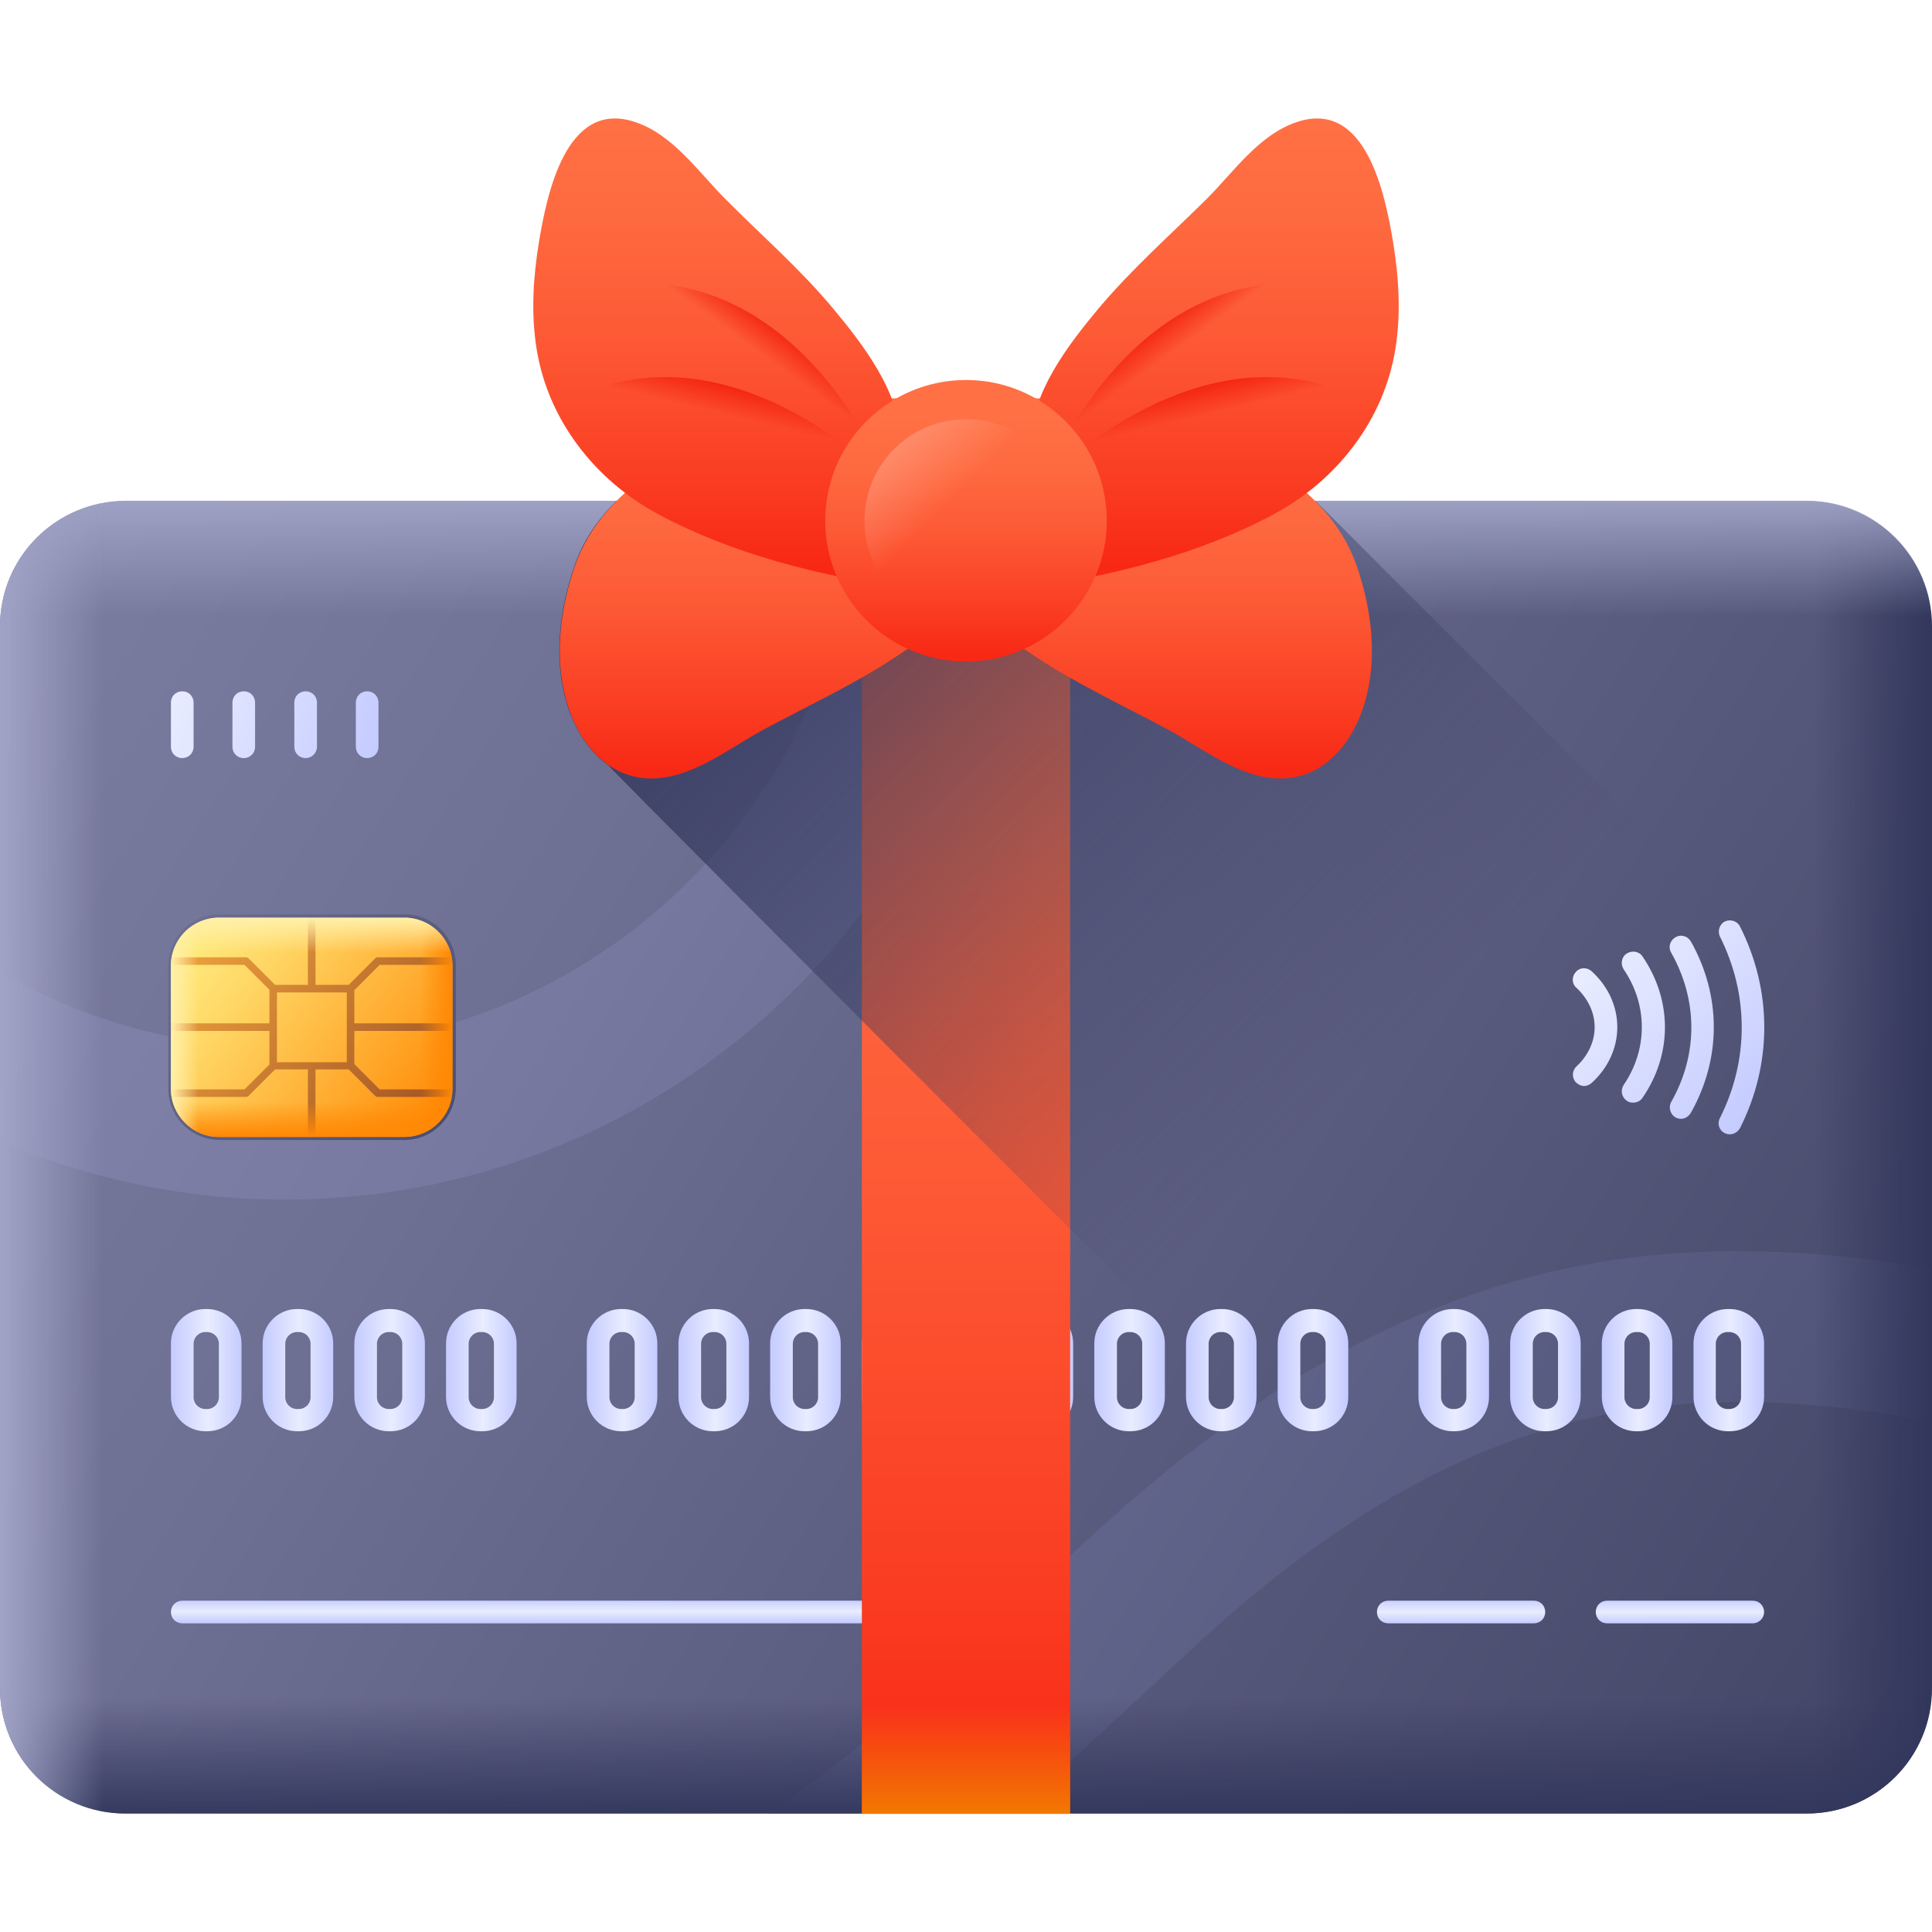 <svg width="70" height="70" viewBox="0 0 70 70" fill="none" xmlns="http://www.w3.org/2000/svg">
<g clip-path="url(#clip0_2041_34702)">
<path d="M65.461 65.707H4.539C2.037 65.707 0 63.684 0 61.168V22.695C0 20.18 2.037 18.156 4.539 18.156H65.447C67.963 18.156 69.986 20.193 69.986 22.695V61.168C70 63.684 67.963 65.707 65.461 65.707Z" fill="url(#paint0_linear_2041_34702)"/>
<path d="M70 45.965V51.516C66.719 50.887 63.52 50.613 60.348 50.928C54.619 51.502 49.301 54.182 43.6 59.363C42.684 60.197 41.754 61.059 40.865 61.893C39.498 63.164 38.131 64.449 36.695 65.707H27.836C31.117 63.52 34.057 60.772 37.133 57.9C38.049 57.053 38.978 56.164 39.922 55.316C46.539 49.315 52.855 46.184 59.801 45.486C63.232 45.145 66.705 45.404 70 45.965ZM36.518 18.156C36.053 32.197 24.486 43.463 10.336 43.463C6.672 43.463 3.172 42.711 0 41.33V35.219C3.049 36.982 6.576 37.98 10.336 37.98C21.465 37.98 30.57 29.162 31.035 18.143H36.518V18.156Z" fill="url(#paint1_linear_2041_34702)"/>
<path d="M70 59.117V61.168C70 63.684 67.963 65.707 65.461 65.707H4.539C2.037 65.707 0 63.684 0 61.168V59.117H70Z" fill="url(#paint2_linear_2041_34702)"/>
<path d="M64.873 65.707H65.461C67.977 65.707 70 63.67 70 61.168V22.695C70 20.18 67.963 18.156 65.461 18.156H64.873V65.707Z" fill="url(#paint3_linear_2041_34702)"/>
<path d="M70 24.732V22.682C70 20.166 67.963 18.143 65.461 18.143H4.539C2.037 18.156 0 20.18 0 22.695V24.746H70V24.732Z" fill="url(#paint4_linear_2041_34702)"/>
<path d="M5.127 18.156H4.539C2.037 18.156 0 20.18 0 22.695V61.168C0 63.684 2.037 65.707 4.539 65.707H5.127V18.156Z" fill="url(#paint5_linear_2041_34702)"/>
<path d="M14.656 41.303H7.957C6.932 41.303 6.098 40.469 6.098 39.443V34.986C6.098 33.961 6.932 33.127 7.957 33.127H14.656C15.682 33.127 16.516 33.961 16.516 34.986V39.443C16.502 40.469 15.682 41.303 14.656 41.303Z" fill="url(#paint6_linear_2041_34702)"/>
<path d="M14.656 41.193H7.93C6.973 41.193 6.193 40.414 6.193 39.457V34.986C6.193 34.029 6.973 33.25 7.93 33.25H14.656C15.613 33.25 16.393 34.029 16.393 34.986V39.457C16.393 40.414 15.613 41.193 14.656 41.193Z" fill="url(#paint7_linear_2041_34702)"/>
<path d="M16.393 37.352V37.078H12.838V35.875L13.754 34.959H16.393C16.393 34.863 16.379 34.768 16.365 34.685H13.685C13.645 34.685 13.617 34.699 13.59 34.727L12.633 35.684H11.43V33.25H11.156V35.684H9.967L9.01 34.727C8.982 34.699 8.941 34.685 8.914 34.685H6.221C6.207 34.768 6.193 34.863 6.193 34.959H8.859L9.762 35.861V37.078H6.193V37.352H9.762V38.568L8.859 39.471H6.193C6.193 39.566 6.207 39.662 6.221 39.744H8.914C8.955 39.744 8.982 39.73 9.01 39.703L9.967 38.746H11.156V41.18H11.43V38.746H12.633L13.59 39.703C13.617 39.73 13.645 39.744 13.685 39.744H16.365C16.379 39.662 16.393 39.566 16.393 39.471H13.754L12.838 38.555V37.352H16.393ZM12.565 38.486H10.035V35.957H12.565V38.486Z" fill="url(#paint8_linear_2041_34702)"/>
<path d="M14.643 33.25H14.656C15.613 33.25 16.393 34.029 16.393 34.986V39.457C16.393 40.414 15.613 41.193 14.656 41.193H14.643V33.25Z" fill="url(#paint9_linear_2041_34702)"/>
<path d="M16.393 39.539C16.352 40.455 15.586 41.193 14.656 41.193H7.93C7 41.193 6.234 40.455 6.193 39.539H16.393Z" fill="url(#paint10_linear_2041_34702)"/>
<path d="M7.957 33.25H7.93C6.973 33.25 6.193 34.029 6.193 34.986V39.457C6.193 40.414 6.973 41.193 7.93 41.193H7.943V33.25H7.957Z" fill="url(#paint11_linear_2041_34702)"/>
<path d="M16.393 34.904C16.352 33.988 15.586 33.25 14.656 33.25H7.93C7 33.25 6.234 33.988 6.193 34.904H16.393Z" fill="url(#paint12_linear_2041_34702)"/>
<path d="M62.672 41.098C62.603 41.098 62.549 41.084 62.494 41.057C62.289 40.961 62.207 40.715 62.316 40.51C63.369 38.418 63.369 36.026 62.316 33.934C62.221 33.729 62.303 33.483 62.494 33.387C62.699 33.291 62.945 33.373 63.041 33.565C64.217 35.889 64.217 38.555 63.041 40.879C62.959 41.016 62.822 41.098 62.672 41.098ZM61.264 40.318C62.371 38.35 62.371 36.08 61.264 34.111C61.154 33.92 60.908 33.838 60.703 33.961C60.512 34.07 60.43 34.316 60.553 34.522C61.523 36.244 61.523 38.213 60.553 39.922C60.443 40.113 60.512 40.373 60.703 40.483C60.772 40.523 60.84 40.537 60.908 40.537C61.045 40.537 61.182 40.455 61.264 40.318ZM59.514 39.772C60.594 38.199 60.594 36.244 59.514 34.658C59.391 34.467 59.131 34.426 58.939 34.549C58.748 34.672 58.707 34.932 58.83 35.123C59.705 36.408 59.705 38.022 58.83 39.307C58.707 39.498 58.748 39.744 58.939 39.881C59.008 39.936 59.09 39.949 59.172 39.949C59.309 39.949 59.432 39.895 59.514 39.772ZM57.668 39.238C58.27 38.691 58.598 37.967 58.598 37.215C58.598 36.463 58.27 35.738 57.668 35.191C57.504 35.041 57.244 35.041 57.094 35.219C56.943 35.383 56.943 35.643 57.121 35.793C57.545 36.19 57.777 36.695 57.777 37.215C57.777 37.734 57.545 38.24 57.121 38.637C56.957 38.787 56.943 39.047 57.094 39.211C57.176 39.293 57.285 39.348 57.395 39.348C57.49 39.348 57.586 39.307 57.668 39.238Z" fill="url(#paint13_linear_2041_34702)"/>
<path d="M34.59 58.816H6.604C6.371 58.816 6.193 58.639 6.193 58.406C6.193 58.174 6.371 57.996 6.604 57.996H34.59C34.822 57.996 35 58.174 35 58.406C35 58.639 34.822 58.816 34.59 58.816Z" fill="url(#paint14_linear_2041_34702)"/>
<path d="M63.506 58.816H58.228C57.996 58.816 57.818 58.639 57.818 58.406C57.818 58.174 57.996 57.996 58.228 57.996H63.506C63.738 57.996 63.916 58.174 63.916 58.406C63.916 58.639 63.725 58.816 63.506 58.816ZM55.986 58.406C55.986 58.174 55.809 57.996 55.576 57.996H50.299C50.066 57.996 49.889 58.174 49.889 58.406C49.889 58.639 50.066 58.816 50.299 58.816H55.576C55.809 58.816 55.986 58.639 55.986 58.406Z" fill="url(#paint15_linear_2041_34702)"/>
<path d="M6.604 27.467C6.371 27.467 6.193 27.289 6.193 27.057V25.457C6.193 25.225 6.371 25.047 6.604 25.047C6.836 25.047 7.014 25.225 7.014 25.457V27.057C7.014 27.289 6.836 27.467 6.604 27.467ZM9.242 27.057V25.457C9.242 25.225 9.064 25.047 8.832 25.047C8.6 25.047 8.422 25.225 8.422 25.457V27.057C8.422 27.289 8.6 27.467 8.832 27.467C9.064 27.467 9.242 27.289 9.242 27.057ZM11.484 27.057V25.457C11.484 25.225 11.307 25.047 11.074 25.047C10.842 25.047 10.664 25.225 10.664 25.457V27.057C10.664 27.289 10.842 27.467 11.074 27.467C11.293 27.467 11.484 27.289 11.484 27.057ZM13.713 27.057V25.457C13.713 25.225 13.535 25.047 13.303 25.047C13.07 25.047 12.893 25.225 12.893 25.457V27.057C12.893 27.289 13.07 27.467 13.303 27.467C13.535 27.467 13.713 27.289 13.713 27.057Z" fill="url(#paint16_linear_2041_34702)"/>
<path d="M7.506 51.857H7.438C6.754 51.857 6.193 51.297 6.193 50.613V48.672C6.193 47.988 6.754 47.428 7.438 47.428H7.506C8.189 47.428 8.75 47.988 8.75 48.672V50.613C8.75 51.31 8.203 51.857 7.506 51.857ZM7.438 48.262C7.205 48.262 7.014 48.453 7.014 48.685V50.627C7.014 50.859 7.205 51.051 7.438 51.051H7.506C7.738 51.051 7.93 50.859 7.93 50.627V48.685C7.93 48.453 7.738 48.262 7.506 48.262H7.438Z" fill="url(#paint17_linear_2041_34702)"/>
<path d="M10.828 51.857H10.76C10.076 51.857 9.516 51.297 9.516 50.613V48.672C9.516 47.988 10.076 47.428 10.76 47.428H10.828C11.512 47.428 12.072 47.988 12.072 48.672V50.613C12.072 51.31 11.512 51.857 10.828 51.857ZM10.76 48.262C10.527 48.262 10.336 48.453 10.336 48.685V50.627C10.336 50.859 10.527 51.051 10.76 51.051H10.828C11.06 51.051 11.252 50.859 11.252 50.627V48.685C11.252 48.453 11.06 48.262 10.828 48.262H10.76Z" fill="url(#paint18_linear_2041_34702)"/>
<path d="M14.15 51.857H14.082C13.398 51.857 12.838 51.297 12.838 50.613V48.672C12.838 47.988 13.398 47.428 14.082 47.428H14.15C14.834 47.428 15.395 47.988 15.395 48.672V50.613C15.395 51.31 14.834 51.857 14.15 51.857ZM14.082 48.262C13.85 48.262 13.658 48.453 13.658 48.685V50.627C13.658 50.859 13.85 51.051 14.082 51.051H14.15C14.383 51.051 14.574 50.859 14.574 50.627V48.685C14.574 48.453 14.383 48.262 14.15 48.262H14.082Z" fill="url(#paint19_linear_2041_34702)"/>
<path d="M17.473 51.857H17.404C16.721 51.857 16.16 51.297 16.16 50.613V48.672C16.16 47.988 16.721 47.428 17.404 47.428H17.473C18.156 47.428 18.717 47.988 18.717 48.672V50.613C18.717 51.31 18.156 51.857 17.473 51.857ZM17.404 48.262C17.172 48.262 16.98 48.453 16.98 48.685V50.627C16.98 50.859 17.172 51.051 17.404 51.051H17.473C17.705 51.051 17.896 50.859 17.896 50.627V48.685C17.896 48.453 17.705 48.262 17.473 48.262H17.404Z" fill="url(#paint20_linear_2041_34702)"/>
<path d="M22.572 51.857H22.504C21.82 51.857 21.26 51.297 21.26 50.613V48.672C21.26 47.988 21.82 47.428 22.504 47.428H22.572C23.256 47.428 23.816 47.988 23.816 48.672V50.613C23.816 51.31 23.256 51.857 22.572 51.857ZM22.504 48.262C22.271 48.262 22.08 48.453 22.08 48.685V50.627C22.08 50.859 22.271 51.051 22.504 51.051H22.572C22.805 51.051 22.996 50.859 22.996 50.627V48.685C22.996 48.453 22.805 48.262 22.572 48.262H22.504Z" fill="url(#paint21_linear_2041_34702)"/>
<path d="M25.895 51.857H25.826C25.143 51.857 24.582 51.297 24.582 50.613V48.672C24.582 47.988 25.143 47.428 25.826 47.428H25.895C26.578 47.428 27.139 47.988 27.139 48.672V50.613C27.139 51.31 26.578 51.857 25.895 51.857ZM25.826 48.262C25.594 48.262 25.402 48.453 25.402 48.685V50.627C25.402 50.859 25.594 51.051 25.826 51.051H25.895C26.127 51.051 26.318 50.859 26.318 50.627V48.685C26.318 48.453 26.127 48.262 25.895 48.262H25.826Z" fill="url(#paint22_linear_2041_34702)"/>
<path d="M29.217 51.857H29.148C28.465 51.857 27.904 51.297 27.904 50.613V48.672C27.904 47.988 28.465 47.428 29.148 47.428H29.217C29.9 47.428 30.461 47.988 30.461 48.672V50.613C30.461 51.31 29.9 51.857 29.217 51.857ZM29.148 48.262C28.916 48.262 28.725 48.453 28.725 48.685V50.627C28.725 50.859 28.916 51.051 29.148 51.051H29.217C29.449 51.051 29.641 50.859 29.641 50.627V48.685C29.641 48.453 29.449 48.262 29.217 48.262H29.148Z" fill="url(#paint23_linear_2041_34702)"/>
<path d="M32.539 51.857H32.471C31.787 51.857 31.227 51.297 31.227 50.613V48.672C31.227 47.988 31.787 47.428 32.471 47.428H32.539C33.223 47.428 33.783 47.988 33.783 48.672V50.613C33.783 51.31 33.223 51.857 32.539 51.857ZM32.471 48.262C32.238 48.262 32.047 48.453 32.047 48.685V50.627C32.047 50.859 32.238 51.051 32.471 51.051H32.539C32.772 51.051 32.963 50.859 32.963 50.627V48.685C32.963 48.453 32.772 48.262 32.539 48.262H32.471Z" fill="url(#paint24_linear_2041_34702)"/>
<path d="M37.639 51.857H37.57C36.887 51.857 36.326 51.297 36.326 50.613V48.672C36.326 47.988 36.887 47.428 37.57 47.428H37.639C38.322 47.428 38.883 47.988 38.883 48.672V50.613C38.883 51.31 38.322 51.857 37.639 51.857ZM37.57 48.262C37.338 48.262 37.147 48.453 37.147 48.685V50.627C37.147 50.859 37.338 51.051 37.57 51.051H37.639C37.871 51.051 38.062 50.859 38.062 50.627V48.685C38.062 48.453 37.871 48.262 37.639 48.262H37.57Z" fill="url(#paint25_linear_2041_34702)"/>
<path d="M40.961 51.857H40.893C40.209 51.857 39.648 51.297 39.648 50.613V48.672C39.648 47.988 40.209 47.428 40.893 47.428H40.961C41.645 47.428 42.205 47.988 42.205 48.672V50.613C42.205 51.31 41.645 51.857 40.961 51.857ZM40.893 48.262C40.66 48.262 40.469 48.453 40.469 48.685V50.627C40.469 50.859 40.66 51.051 40.893 51.051H40.961C41.193 51.051 41.385 50.859 41.385 50.627V48.685C41.385 48.453 41.193 48.262 40.961 48.262H40.893Z" fill="url(#paint26_linear_2041_34702)"/>
<path d="M44.283 51.857H44.215C43.531 51.857 42.971 51.297 42.971 50.613V48.672C42.971 47.988 43.531 47.428 44.215 47.428H44.283C44.967 47.428 45.527 47.988 45.527 48.672V50.613C45.527 51.31 44.967 51.857 44.283 51.857ZM44.215 48.262C43.982 48.262 43.791 48.453 43.791 48.685V50.627C43.791 50.859 43.982 51.051 44.215 51.051H44.283C44.516 51.051 44.707 50.859 44.707 50.627V48.685C44.707 48.453 44.516 48.262 44.283 48.262H44.215Z" fill="url(#paint27_linear_2041_34702)"/>
<path d="M47.605 51.857H47.537C46.853 51.857 46.293 51.297 46.293 50.613V48.672C46.293 47.988 46.853 47.428 47.537 47.428H47.605C48.289 47.428 48.85 47.988 48.85 48.672V50.613C48.85 51.31 48.289 51.857 47.605 51.857ZM47.537 48.262C47.305 48.262 47.113 48.453 47.113 48.685V50.627C47.113 50.859 47.305 51.051 47.537 51.051H47.605C47.838 51.051 48.029 50.859 48.029 50.627V48.685C48.029 48.453 47.838 48.262 47.605 48.262H47.537Z" fill="url(#paint28_linear_2041_34702)"/>
<path d="M52.705 51.857H52.637C51.953 51.857 51.393 51.297 51.393 50.613V48.672C51.393 47.988 51.953 47.428 52.637 47.428H52.705C53.389 47.428 53.949 47.988 53.949 48.672V50.613C53.949 51.31 53.389 51.857 52.705 51.857ZM52.637 48.262C52.404 48.262 52.213 48.453 52.213 48.685V50.627C52.213 50.859 52.404 51.051 52.637 51.051H52.705C52.938 51.051 53.129 50.859 53.129 50.627V48.685C53.129 48.453 52.938 48.262 52.705 48.262H52.637Z" fill="url(#paint29_linear_2041_34702)"/>
<path d="M56.027 51.857H55.959C55.275 51.857 54.715 51.297 54.715 50.613V48.672C54.715 47.988 55.275 47.428 55.959 47.428H56.027C56.711 47.428 57.272 47.988 57.272 48.672V50.613C57.272 51.31 56.711 51.857 56.027 51.857ZM55.959 48.262C55.727 48.262 55.535 48.453 55.535 48.685V50.627C55.535 50.859 55.727 51.051 55.959 51.051H56.027C56.26 51.051 56.451 50.859 56.451 50.627V48.685C56.451 48.453 56.26 48.262 56.027 48.262H55.959Z" fill="url(#paint30_linear_2041_34702)"/>
<path d="M59.35 51.857H59.281C58.598 51.857 58.037 51.297 58.037 50.613V48.672C58.037 47.988 58.598 47.428 59.281 47.428H59.35C60.033 47.428 60.594 47.988 60.594 48.672V50.613C60.594 51.31 60.033 51.857 59.35 51.857ZM59.281 48.262C59.049 48.262 58.857 48.453 58.857 48.685V50.627C58.857 50.859 59.049 51.051 59.281 51.051H59.35C59.582 51.051 59.773 50.859 59.773 50.627V48.685C59.773 48.453 59.582 48.262 59.35 48.262H59.281Z" fill="url(#paint31_linear_2041_34702)"/>
<path d="M62.672 51.857H62.603C61.92 51.857 61.359 51.297 61.359 50.613V48.672C61.359 47.988 61.92 47.428 62.603 47.428H62.672C63.355 47.428 63.916 47.988 63.916 48.672V50.613C63.916 51.31 63.355 51.857 62.672 51.857ZM62.59 48.262C62.357 48.262 62.166 48.453 62.166 48.685V50.627C62.166 50.859 62.357 51.051 62.59 51.051H62.658C62.891 51.051 63.082 50.859 63.082 50.627V48.685C63.082 48.453 62.891 48.262 62.658 48.262H62.59Z" fill="url(#paint32_linear_2041_34702)"/>
<path d="M31.227 22.025H38.773V65.707H31.227V22.025Z" fill="url(#paint33_linear_2041_34702)"/>
<path d="M31.227 61.619H38.773V65.721H31.227V61.619Z" fill="url(#paint34_linear_2041_34702)"/>
<path d="M47.674 18.156H22.326C21.656 18.826 21.123 19.592 20.809 20.521C20.248 22.162 20.029 24.035 20.604 25.703C20.891 26.51 21.369 27.262 22.039 27.727C22.244 28.014 51.27 57.053 59.992 65.707H65.447C67.963 65.707 69.986 63.67 69.986 61.168V40.482L47.674 18.156Z" fill="url(#paint35_linear_2041_34702)"/>
<path d="M36.23 19.824C35.725 21.533 33.934 22.818 32.512 23.762C30.953 24.801 29.244 25.58 27.604 26.469C26.373 27.139 25.115 28.164 23.666 28.205C22.135 28.246 21.082 27.057 20.617 25.703C20.043 24.035 20.262 22.162 20.822 20.521C21.355 18.977 22.49 17.842 23.816 16.939C27.029 14.738 30.83 14.246 34.672 14.478C35.697 14.547 36.736 14.656 37.762 14.793C37.748 14.779 36.244 19.824 36.23 19.824Z" fill="url(#paint36_linear_2041_34702)"/>
<path d="M32.635 16.037C32.635 14.26 31.295 12.51 30.201 11.197C29.012 9.762 27.59 8.531 26.277 7.205C25.293 6.221 24.377 4.867 22.996 4.416C20.494 3.596 19.811 7.068 19.523 8.791C19.318 10.049 19.236 11.361 19.441 12.633C19.852 15.217 21.561 17.404 23.857 18.635C26.551 20.084 29.641 20.836 32.648 21.301C32.635 21.314 32.635 16.051 32.635 16.037Z" fill="url(#paint37_linear_2041_34702)"/>
<path d="M32.17 17.486C32.17 17.486 29.449 10.254 23.188 10.254C23.201 10.254 23.762 14.916 32.17 17.486Z" fill="url(#paint38_linear_2041_34702)"/>
<path d="M32.17 17.486C32.17 17.486 26.879 11.854 21.109 14.26C21.109 14.26 23.42 18.348 32.17 17.486Z" fill="url(#paint39_linear_2041_34702)"/>
<path d="M33.756 19.824C34.262 21.533 36.053 22.818 37.475 23.762C39.033 24.801 40.742 25.58 42.383 26.469C43.613 27.139 44.871 28.164 46.32 28.205C47.852 28.246 48.904 27.057 49.369 25.703C49.943 24.035 49.725 22.162 49.164 20.521C48.631 18.977 47.496 17.842 46.17 16.939C42.957 14.738 39.156 14.246 35.315 14.478C34.289 14.547 33.25 14.656 32.225 14.793C32.252 14.779 33.756 19.824 33.756 19.824Z" fill="url(#paint40_linear_2041_34702)"/>
<path d="M37.352 16.037C37.352 14.26 38.691 12.51 39.785 11.197C40.988 9.762 42.397 8.517 43.723 7.205C44.707 6.221 45.623 4.867 47.004 4.416C49.506 3.596 50.19 7.068 50.477 8.791C50.682 10.049 50.764 11.361 50.559 12.633C50.148 15.217 48.44 17.404 46.143 18.635C43.449 20.084 40.359 20.836 37.352 21.301C37.352 21.314 37.352 16.051 37.352 16.037Z" fill="url(#paint41_linear_2041_34702)"/>
<path d="M35 23.967C37.816 23.967 40.1 21.684 40.1 18.867C40.1 16.051 37.816 13.768 35 13.768C32.184 13.768 29.9 16.051 29.9 18.867C29.9 21.684 32.184 23.967 35 23.967Z" fill="url(#paint42_linear_2041_34702)"/>
<path d="M35 22.545C37.031 22.545 38.678 20.898 38.678 18.867C38.678 16.836 37.031 15.19 35 15.19C32.969 15.19 31.322 16.836 31.322 18.867C31.322 20.898 32.969 22.545 35 22.545Z" fill="url(#paint43_linear_2041_34702)"/>
<path d="M37.816 17.486C37.816 17.486 40.537 10.254 46.799 10.254C46.799 10.254 46.238 14.916 37.816 17.486Z" fill="url(#paint44_linear_2041_34702)"/>
<path d="M37.816 17.486C37.816 17.486 43.107 11.854 48.877 14.26C48.891 14.26 46.58 18.348 37.816 17.486Z" fill="url(#paint45_linear_2041_34702)"/>
</g>
<defs>
<linearGradient id="paint0_linear_2041_34702" x1="-0.254" y1="19.613" x2="69.001" y2="63.456" gradientUnits="userSpaceOnUse">
<stop stop-color="#7B7DA1"/>
<stop offset="0.31" stop-color="#6D6F93"/>
<stop offset="0.899" stop-color="#494C6D"/>
<stop offset="1" stop-color="#424566"/>
</linearGradient>
<linearGradient id="paint1_linear_2041_34702" x1="0.204" y1="21.533" x2="67.329" y2="64.364" gradientUnits="userSpaceOnUse">
<stop stop-color="#8587AE"/>
<stop offset="0.31" stop-color="#7779A0"/>
<stop offset="0.899" stop-color="#51557A"/>
<stop offset="1" stop-color="#4A4E73"/>
</linearGradient>
<linearGradient id="paint2_linear_2041_34702" x1="35" y1="66.035" x2="35" y2="61.52" gradientUnits="userSpaceOnUse">
<stop stop-color="#32365C"/>
<stop offset="1" stop-color="#32365C" stop-opacity="0"/>
</linearGradient>
<linearGradient id="paint3_linear_2041_34702" x1="70.064" y1="41.931" x2="65.711" y2="41.931" gradientUnits="userSpaceOnUse">
<stop stop-color="#32365C"/>
<stop offset="1" stop-color="#32365C" stop-opacity="0"/>
</linearGradient>
<linearGradient id="paint4_linear_2041_34702" x1="35" y1="17.827" x2="35" y2="22.342" gradientUnits="userSpaceOnUse">
<stop stop-color="#A1A4C7"/>
<stop offset="1" stop-color="#A1A4C7" stop-opacity="0"/>
</linearGradient>
<linearGradient id="paint5_linear_2041_34702" x1="-0.065" y1="41.931" x2="3.748" y2="41.931" gradientUnits="userSpaceOnUse">
<stop stop-color="#A1A4C7"/>
<stop offset="1" stop-color="#A1A4C7" stop-opacity="0"/>
</linearGradient>
<linearGradient id="paint6_linear_2041_34702" x1="2.917" y1="28.838" x2="17.671" y2="43.592" gradientUnits="userSpaceOnUse">
<stop stop-color="#7B7DA1"/>
<stop offset="0.496" stop-color="#616386"/>
<stop offset="1" stop-color="#424566"/>
</linearGradient>
<linearGradient id="paint7_linear_2041_34702" x1="6.756" y1="33.757" x2="15.855" y2="40.692" gradientUnits="userSpaceOnUse">
<stop stop-color="#FFED81"/>
<stop offset="0.235" stop-color="#FFD968"/>
<stop offset="0.73" stop-color="#FFA629"/>
<stop offset="1" stop-color="#FF8804"/>
</linearGradient>
<linearGradient id="paint8_linear_2041_34702" x1="6.779" y1="33.919" x2="15.894" y2="40.576" gradientUnits="userSpaceOnUse">
<stop stop-color="#EFA33D"/>
<stop offset="1" stop-color="#A05223"/>
</linearGradient>
<linearGradient id="paint9_linear_2041_34702" x1="16.398" y1="37.218" x2="15.234" y2="37.218" gradientUnits="userSpaceOnUse">
<stop stop-color="#FF8804"/>
<stop offset="1" stop-color="#FF8804" stop-opacity="0"/>
</linearGradient>
<linearGradient id="paint10_linear_2041_34702" x1="11.296" y1="41.176" x2="11.296" y2="39.917" gradientUnits="userSpaceOnUse">
<stop stop-color="#FF8804"/>
<stop offset="1" stop-color="#FF8804" stop-opacity="0"/>
</linearGradient>
<linearGradient id="paint11_linear_2041_34702" x1="6.195" y1="37.218" x2="7.189" y2="37.218" gradientUnits="userSpaceOnUse">
<stop stop-color="#FFF0A9"/>
<stop offset="1" stop-color="#FFF0A9" stop-opacity="0"/>
</linearGradient>
<linearGradient id="paint12_linear_2041_34702" x1="11.296" y1="33.26" x2="11.296" y2="34.519" gradientUnits="userSpaceOnUse">
<stop stop-color="#FFF0A9"/>
<stop offset="1" stop-color="#FFF0A9" stop-opacity="0"/>
</linearGradient>
<linearGradient id="paint13_linear_2041_34702" x1="57.98" y1="34.291" x2="63.844" y2="40.156" gradientUnits="userSpaceOnUse">
<stop stop-color="#E9EDFF"/>
<stop offset="1" stop-color="#C4CBFF"/>
</linearGradient>
<linearGradient id="paint14_linear_2041_34702" x1="20.597" y1="57.936" x2="20.597" y2="58.792" gradientUnits="userSpaceOnUse">
<stop stop-color="#C4CBFF"/>
<stop offset="0.525" stop-color="#E9EDFF"/>
<stop offset="1" stop-color="#C4CBFF"/>
</linearGradient>
<linearGradient id="paint15_linear_2041_34702" x1="56.902" y1="57.919" x2="56.902" y2="58.841" gradientUnits="userSpaceOnUse">
<stop stop-color="#C4CBFF"/>
<stop offset="0.525" stop-color="#E9EDFF"/>
<stop offset="1" stop-color="#C4CBFF"/>
</linearGradient>
<linearGradient id="paint16_linear_2041_34702" x1="5.978" y1="25.054" x2="13.815" y2="27.427" gradientUnits="userSpaceOnUse">
<stop stop-color="#E9EDFF"/>
<stop offset="1" stop-color="#C4CBFF"/>
</linearGradient>
<linearGradient id="paint17_linear_2041_34702" x1="6.194" y1="49.651" x2="8.754" y2="49.651" gradientUnits="userSpaceOnUse">
<stop stop-color="#C4CBFF"/>
<stop offset="0.525" stop-color="#E9EDFF"/>
<stop offset="1" stop-color="#C4CBFF"/>
</linearGradient>
<linearGradient id="paint18_linear_2041_34702" x1="9.516" y1="49.651" x2="12.076" y2="49.651" gradientUnits="userSpaceOnUse">
<stop stop-color="#C4CBFF"/>
<stop offset="0.525" stop-color="#E9EDFF"/>
<stop offset="1" stop-color="#C4CBFF"/>
</linearGradient>
<linearGradient id="paint19_linear_2041_34702" x1="12.838" y1="49.651" x2="15.397" y2="49.651" gradientUnits="userSpaceOnUse">
<stop stop-color="#C4CBFF"/>
<stop offset="0.525" stop-color="#E9EDFF"/>
<stop offset="1" stop-color="#C4CBFF"/>
</linearGradient>
<linearGradient id="paint20_linear_2041_34702" x1="16.159" y1="49.651" x2="18.719" y2="49.651" gradientUnits="userSpaceOnUse">
<stop stop-color="#C4CBFF"/>
<stop offset="0.525" stop-color="#E9EDFF"/>
<stop offset="1" stop-color="#C4CBFF"/>
</linearGradient>
<linearGradient id="paint21_linear_2041_34702" x1="21.259" y1="49.651" x2="23.819" y2="49.651" gradientUnits="userSpaceOnUse">
<stop stop-color="#C4CBFF"/>
<stop offset="0.525" stop-color="#E9EDFF"/>
<stop offset="1" stop-color="#C4CBFF"/>
</linearGradient>
<linearGradient id="paint22_linear_2041_34702" x1="24.581" y1="49.651" x2="27.14" y2="49.651" gradientUnits="userSpaceOnUse">
<stop stop-color="#C4CBFF"/>
<stop offset="0.525" stop-color="#E9EDFF"/>
<stop offset="1" stop-color="#C4CBFF"/>
</linearGradient>
<linearGradient id="paint23_linear_2041_34702" x1="27.902" y1="49.651" x2="30.462" y2="49.651" gradientUnits="userSpaceOnUse">
<stop stop-color="#C4CBFF"/>
<stop offset="0.525" stop-color="#E9EDFF"/>
<stop offset="1" stop-color="#C4CBFF"/>
</linearGradient>
<linearGradient id="paint24_linear_2041_34702" x1="31.224" y1="49.651" x2="33.783" y2="49.651" gradientUnits="userSpaceOnUse">
<stop stop-color="#C4CBFF"/>
<stop offset="0.525" stop-color="#E9EDFF"/>
<stop offset="1" stop-color="#C4CBFF"/>
</linearGradient>
<linearGradient id="paint25_linear_2041_34702" x1="36.324" y1="49.651" x2="38.884" y2="49.651" gradientUnits="userSpaceOnUse">
<stop stop-color="#C4CBFF"/>
<stop offset="0.525" stop-color="#E9EDFF"/>
<stop offset="1" stop-color="#C4CBFF"/>
</linearGradient>
<linearGradient id="paint26_linear_2041_34702" x1="39.645" y1="49.651" x2="42.205" y2="49.651" gradientUnits="userSpaceOnUse">
<stop stop-color="#C4CBFF"/>
<stop offset="0.525" stop-color="#E9EDFF"/>
<stop offset="1" stop-color="#C4CBFF"/>
</linearGradient>
<linearGradient id="paint27_linear_2041_34702" x1="42.967" y1="49.651" x2="45.527" y2="49.651" gradientUnits="userSpaceOnUse">
<stop stop-color="#C4CBFF"/>
<stop offset="0.525" stop-color="#E9EDFF"/>
<stop offset="1" stop-color="#C4CBFF"/>
</linearGradient>
<linearGradient id="paint28_linear_2041_34702" x1="46.288" y1="49.651" x2="48.848" y2="49.651" gradientUnits="userSpaceOnUse">
<stop stop-color="#C4CBFF"/>
<stop offset="0.525" stop-color="#E9EDFF"/>
<stop offset="1" stop-color="#C4CBFF"/>
</linearGradient>
<linearGradient id="paint29_linear_2041_34702" x1="51.389" y1="49.651" x2="53.948" y2="49.651" gradientUnits="userSpaceOnUse">
<stop stop-color="#C4CBFF"/>
<stop offset="0.525" stop-color="#E9EDFF"/>
<stop offset="1" stop-color="#C4CBFF"/>
</linearGradient>
<linearGradient id="paint30_linear_2041_34702" x1="54.71" y1="49.651" x2="57.27" y2="49.651" gradientUnits="userSpaceOnUse">
<stop stop-color="#C4CBFF"/>
<stop offset="0.525" stop-color="#E9EDFF"/>
<stop offset="1" stop-color="#C4CBFF"/>
</linearGradient>
<linearGradient id="paint31_linear_2041_34702" x1="58.032" y1="49.651" x2="60.591" y2="49.651" gradientUnits="userSpaceOnUse">
<stop stop-color="#C4CBFF"/>
<stop offset="0.525" stop-color="#E9EDFF"/>
<stop offset="1" stop-color="#C4CBFF"/>
</linearGradient>
<linearGradient id="paint32_linear_2041_34702" x1="61.353" y1="49.651" x2="63.913" y2="49.651" gradientUnits="userSpaceOnUse">
<stop stop-color="#C4CBFF"/>
<stop offset="0.525" stop-color="#E9EDFF"/>
<stop offset="1" stop-color="#C4CBFF"/>
</linearGradient>
<linearGradient id="paint33_linear_2041_34702" x1="35.005" y1="21.234" x2="35.005" y2="66.225" gradientUnits="userSpaceOnUse">
<stop stop-color="#FF7044"/>
<stop offset="0.206" stop-color="#FE6A40"/>
<stop offset="0.485" stop-color="#FD5935"/>
<stop offset="0.803" stop-color="#FA3D22"/>
<stop offset="0.996" stop-color="#F82814"/>
</linearGradient>
<linearGradient id="paint34_linear_2041_34702" x1="35.005" y1="66.017" x2="35.005" y2="61.831" gradientUnits="userSpaceOnUse">
<stop offset="1.7215e-06" stop-color="#F27F00"/>
<stop offset="1" stop-color="#F27F00" stop-opacity="0"/>
</linearGradient>
<linearGradient id="paint35_linear_2041_34702" x1="25.742" y1="13.853" x2="50.433" y2="38.544" gradientUnits="userSpaceOnUse">
<stop stop-color="#32365C"/>
<stop offset="1" stop-color="#32365C" stop-opacity="0"/>
</linearGradient>
<linearGradient id="paint36_linear_2041_34702" x1="29.009" y1="16.25" x2="29.009" y2="27.995" gradientUnits="userSpaceOnUse">
<stop stop-color="#FF7044"/>
<stop offset="0.206" stop-color="#FE6A40"/>
<stop offset="0.485" stop-color="#FD5935"/>
<stop offset="0.803" stop-color="#FA3D22"/>
<stop offset="0.996" stop-color="#F82814"/>
</linearGradient>
<linearGradient id="paint37_linear_2041_34702" x1="25.98" y1="4.492" x2="25.98" y2="20.558" gradientUnits="userSpaceOnUse">
<stop stop-color="#FF7044"/>
<stop offset="0.206" stop-color="#FE6A40"/>
<stop offset="0.485" stop-color="#FD5935"/>
<stop offset="0.803" stop-color="#FA3D22"/>
<stop offset="0.996" stop-color="#F82814"/>
</linearGradient>
<linearGradient id="paint38_linear_2041_34702" x1="29.134" y1="11.866" x2="27.915" y2="13.548" gradientUnits="userSpaceOnUse">
<stop stop-color="#EF0B00"/>
<stop offset="0.816" stop-color="#EF0B00" stop-opacity="0"/>
</linearGradient>
<linearGradient id="paint39_linear_2041_34702" x1="27.192" y1="13.491" x2="26.712" y2="15.514" gradientUnits="userSpaceOnUse">
<stop stop-color="#EF0B00"/>
<stop offset="0.816" stop-color="#EF0B00" stop-opacity="0"/>
</linearGradient>
<linearGradient id="paint40_linear_2041_34702" x1="40.991" y1="16.25" x2="40.991" y2="27.995" gradientUnits="userSpaceOnUse">
<stop stop-color="#FF7044"/>
<stop offset="0.206" stop-color="#FE6A40"/>
<stop offset="0.485" stop-color="#FD5935"/>
<stop offset="0.803" stop-color="#FA3D22"/>
<stop offset="0.996" stop-color="#F82814"/>
</linearGradient>
<linearGradient id="paint41_linear_2041_34702" x1="44.02" y1="4.492" x2="44.02" y2="20.558" gradientUnits="userSpaceOnUse">
<stop stop-color="#FF7044"/>
<stop offset="0.206" stop-color="#FE6A40"/>
<stop offset="0.485" stop-color="#FD5935"/>
<stop offset="0.803" stop-color="#FA3D22"/>
<stop offset="0.996" stop-color="#F82814"/>
</linearGradient>
<linearGradient id="paint42_linear_2041_34702" x1="35" y1="15.125" x2="35" y2="23.806" gradientUnits="userSpaceOnUse">
<stop stop-color="#FF7044"/>
<stop offset="0.206" stop-color="#FE6A40"/>
<stop offset="0.485" stop-color="#FD5935"/>
<stop offset="0.803" stop-color="#FA3D22"/>
<stop offset="0.996" stop-color="#F82814"/>
</linearGradient>
<linearGradient id="paint43_linear_2041_34702" x1="29.497" y1="13.364" x2="34.384" y2="18.251" gradientUnits="userSpaceOnUse">
<stop stop-color="#FFB7A3"/>
<stop offset="1" stop-color="#FFB7A3" stop-opacity="0"/>
</linearGradient>
<linearGradient id="paint44_linear_2041_34702" x1="40.854" y1="11.866" x2="42.074" y2="13.548" gradientUnits="userSpaceOnUse">
<stop stop-color="#EF0B00"/>
<stop offset="0.816" stop-color="#EF0B00" stop-opacity="0"/>
</linearGradient>
<linearGradient id="paint45_linear_2041_34702" x1="42.819" y1="13.497" x2="43.298" y2="15.52" gradientUnits="userSpaceOnUse">
<stop stop-color="#EF0B00"/>
<stop offset="0.816" stop-color="#EF0B00" stop-opacity="0"/>
</linearGradient>
<clipPath id="clip0_2041_34702">
<rect width="70" height="70" fill="white"/>
</clipPath>
</defs>
</svg>
